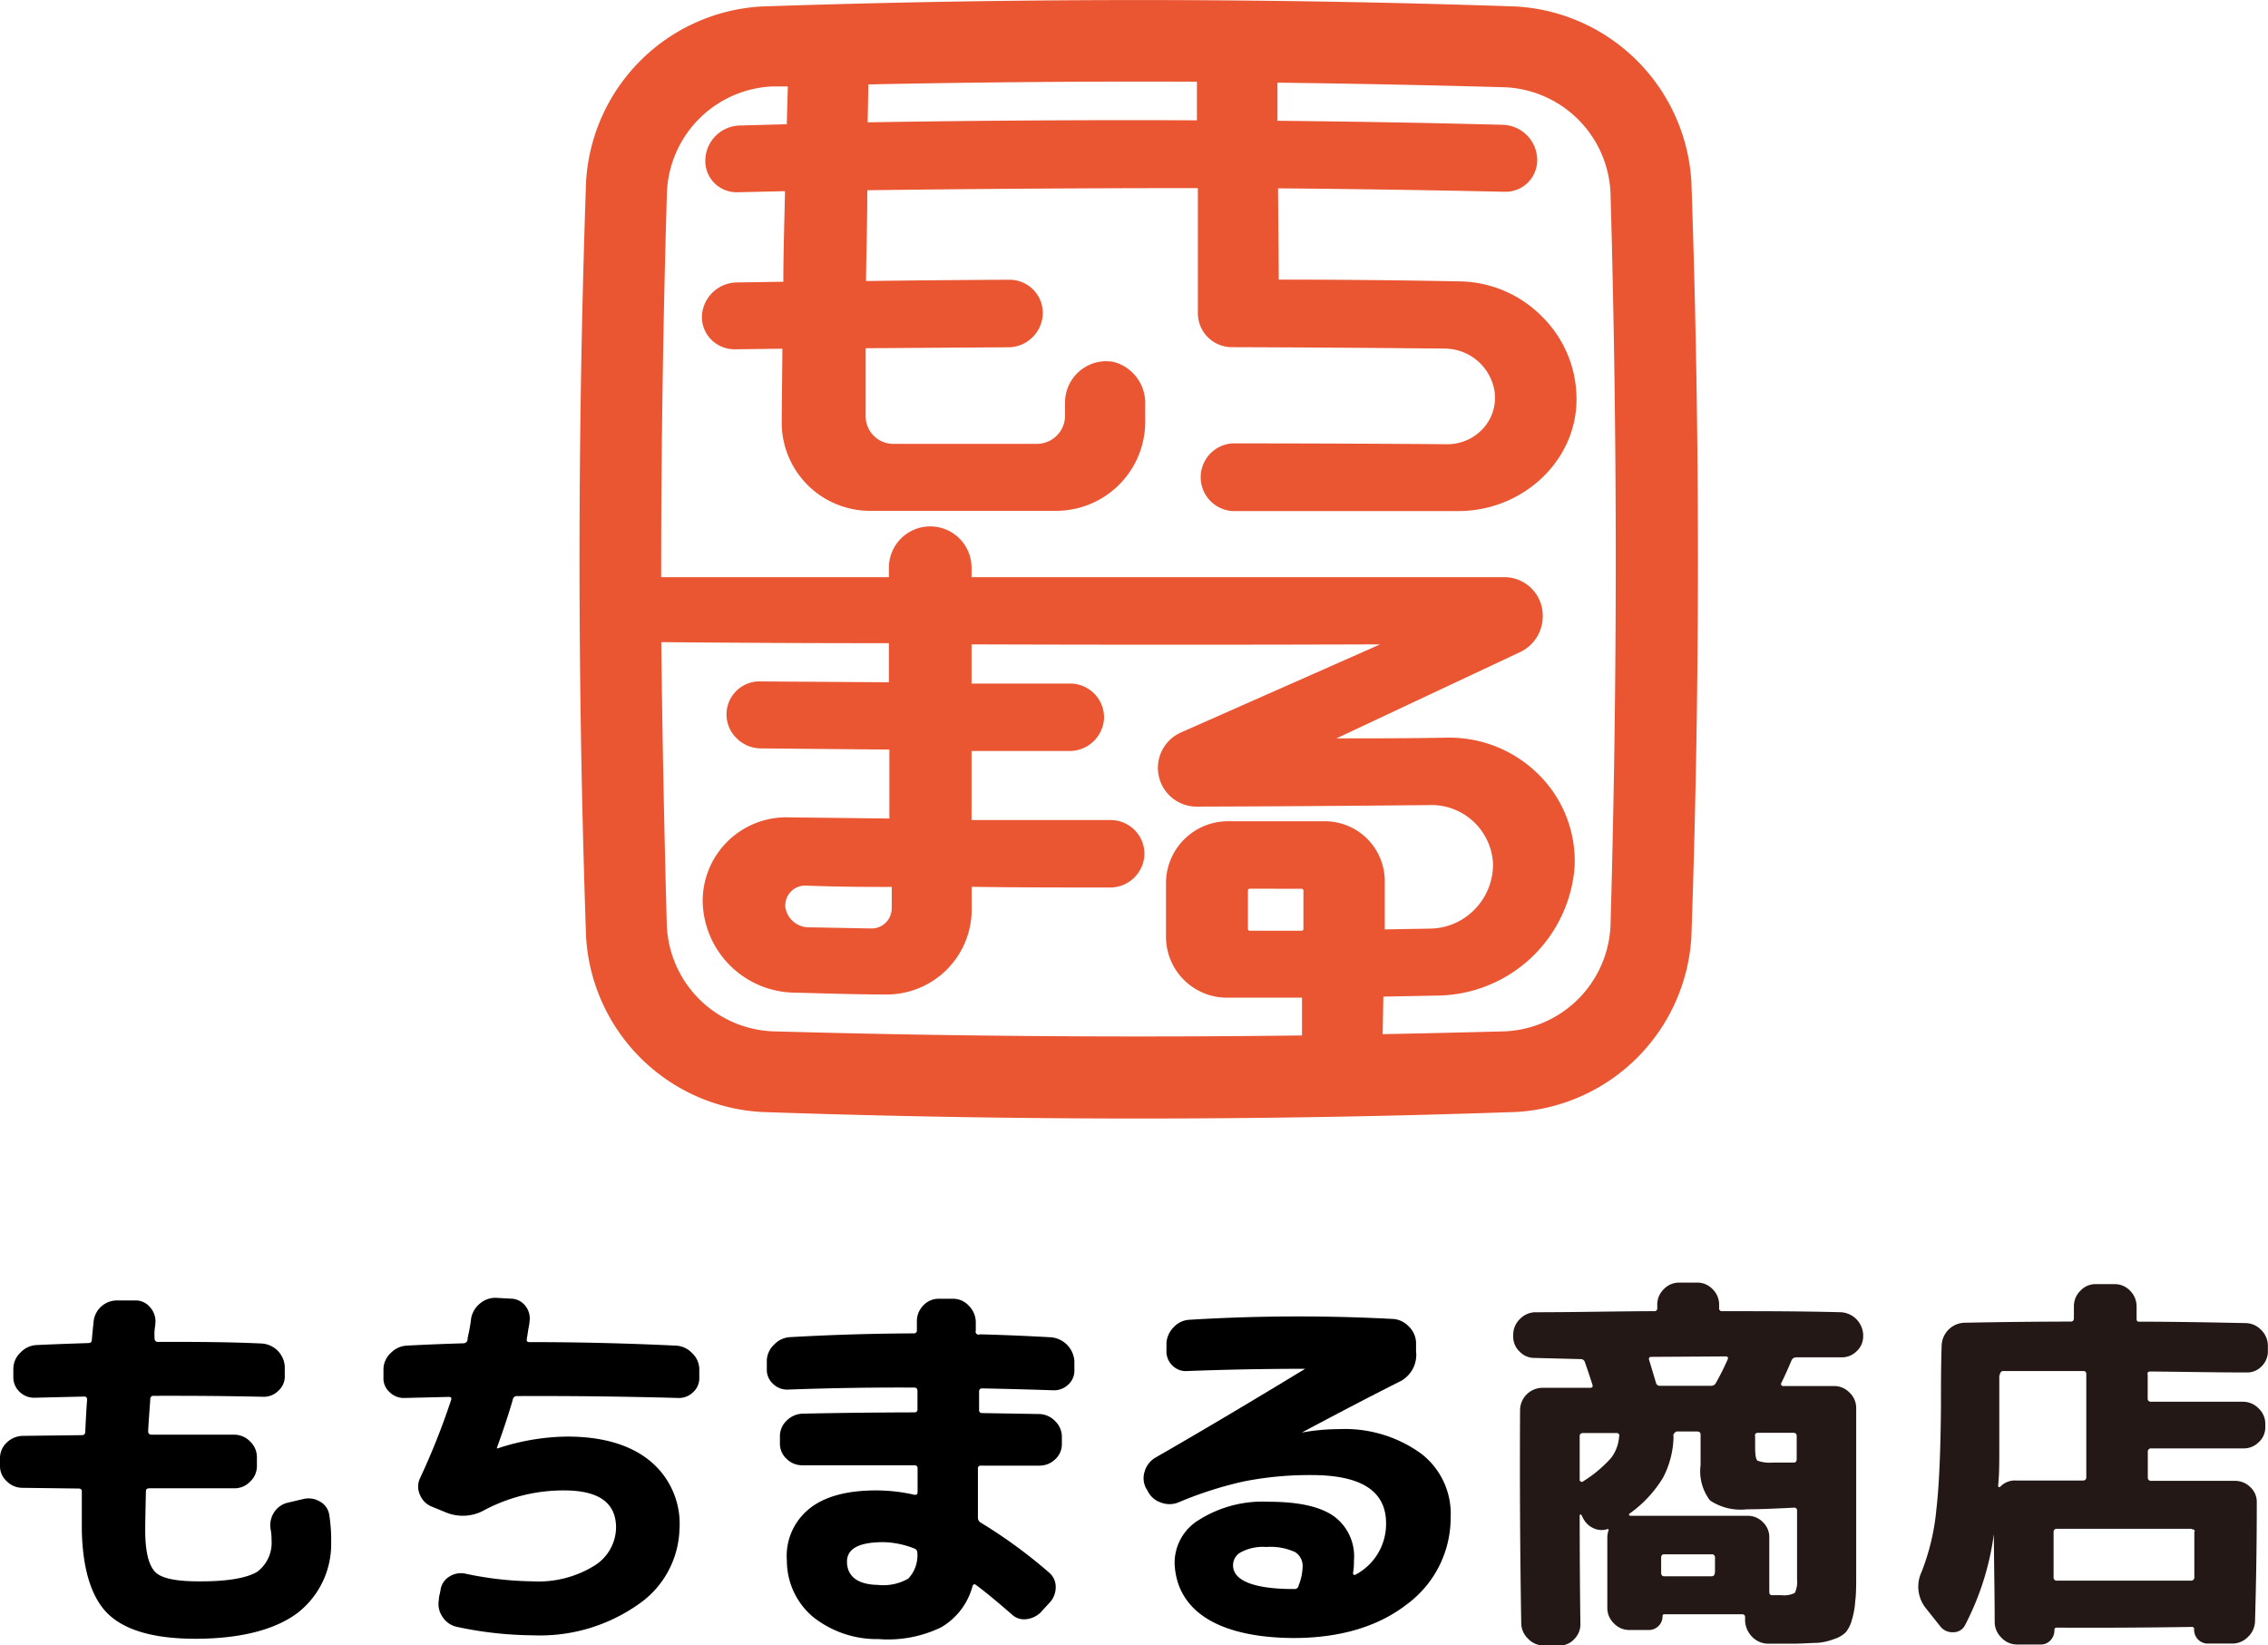 <svg xmlns="http://www.w3.org/2000/svg" viewBox="0 0 192.1 139.31"><defs><style>.cls-1{fill:#ea5532;}.cls-2{fill:#231815;}</style></defs><g id="レイヤー_2" data-name="レイヤー 2"><g id="レイヤー_1-2" data-name="レイヤー 1"><path d="M1.91,126a1.85,1.85,0,0,1-1.34-.56A1.71,1.71,0,0,1,0,124.19v-.74a1.8,1.8,0,0,1,.58-1.29,2,2,0,0,1,1.34-.56l5-.06c.2,0,.29-.09.3-.26.06-1.26.11-2.17.16-2.75,0-.17-.08-.26-.26-.26l-4.17.1a1.74,1.74,0,0,1-1.3-.51,1.68,1.68,0,0,1-.52-1.27c0-.25,0-.5,0-.74a1.91,1.91,0,0,1,.62-1.32,2,2,0,0,1,1.33-.62c1.46-.07,2.93-.12,4.4-.17.2,0,.29-.09.3-.27s.07-.79.14-1.46a2,2,0,0,1,2-1.88H11.5a1.58,1.58,0,0,1,1.23.6,1.76,1.76,0,0,1,.43,1.34c0,.16-.05.37-.07.64s0,.48,0,.63.09.3.26.3c3,0,5.89,0,8.84.14a2.08,2.08,0,0,1,1.93,1.94c0,.25,0,.5,0,.75a1.63,1.63,0,0,1-.52,1.29,1.74,1.74,0,0,1-1.31.53c-3.09-.07-6.18-.09-9.27-.08a.26.26,0,0,0-.29.3c-.09,1.26-.16,2.16-.18,2.7,0,.2.1.29.3.29l7,0a1.88,1.88,0,0,1,1.33.57,1.83,1.83,0,0,1,.58,1.33v.75a1.78,1.78,0,0,1-.57,1.32,1.82,1.82,0,0,1-1.33.57h-7.2c-.2,0-.3.08-.3.23q-.06,2.53-.06,3.33c0,1.85.31,3,.87,3.55s1.87.79,3.91.77c2.35,0,3.92-.32,4.72-.82A3.06,3.06,0,0,0,23,130.42a4.52,4.52,0,0,0-.08-.92,2,2,0,0,1,.3-1.43,1.88,1.88,0,0,1,1.19-.82l1.27-.3a1.89,1.89,0,0,1,1.43.22,1.55,1.55,0,0,1,.78,1.13,13.73,13.73,0,0,1,.16,2.36,7.37,7.37,0,0,1-2.84,5.93c-1.77,1.33-4.5,2.13-8.23,2.19s-6.25-.66-7.72-2S7,133,6.93,129.59c0-1.38,0-2.48,0-3.3,0-.15-.1-.23-.27-.23Z"/><path d="M34.3,118.39a1.72,1.72,0,0,1-1.31-.5,1.57,1.57,0,0,1-.51-1.26l0-.74a1.91,1.91,0,0,1,.62-1.31,2,2,0,0,1,1.33-.62c1.61-.09,3.22-.15,4.83-.2a.36.36,0,0,0,.34-.27c0-.23.1-.54.17-.93s.11-.69.13-.87a2.09,2.09,0,0,1,.73-1.28,2,2,0,0,1,1.38-.5l1.28.07a1.57,1.57,0,0,1,1.2.6,1.71,1.71,0,0,1,.36,1.35c0,.18-.07.43-.12.77s-.09.56-.11.7,0,.26.22.26q6.23,0,12.44.3a2,2,0,0,1,1.33.62,1.91,1.91,0,0,1,.62,1.31l0,.74a1.6,1.6,0,0,1-.51,1.26,1.73,1.73,0,0,1-1.31.5q-6.8-.19-13.61-.16a.34.34,0,0,0-.36.27c-.28,1-.71,2.34-1.35,4.1v.06h0a.09.09,0,0,0,.06,0,19.3,19.3,0,0,1,5.9-1c3.08,0,5.45.74,7.1,2.14a6.9,6.9,0,0,1,2.4,5.76,8,8,0,0,1-3.54,6.35,14.48,14.48,0,0,1-8.87,2.58,31.57,31.57,0,0,1-6.46-.72,1.92,1.92,0,0,1-1.19-.83,1.9,1.9,0,0,1-.32-1.44c0-.27.09-.54.14-.81a1.55,1.55,0,0,1,.73-1.16,1.81,1.81,0,0,1,1.38-.26,28.87,28.87,0,0,0,5.71.65,9,9,0,0,0,5.12-1.27,3.86,3.86,0,0,0,1.93-3.27c0-2.11-1.45-3.16-4.4-3.16a14.28,14.28,0,0,0-6.72,1.65,3.74,3.74,0,0,1-3.32.2l-1.17-.48a1.79,1.79,0,0,1-1-1,1.65,1.65,0,0,1,0-1.39,60.43,60.43,0,0,0,2.64-6.64c.05-.18,0-.26-.19-.26Z"/><path d="M66.76,117.68a1.71,1.71,0,0,1-1.3-.5,1.6,1.6,0,0,1-.51-1.26c0-.24,0-.49,0-.73a1.93,1.93,0,0,1,.62-1.32,2,2,0,0,1,1.33-.63q5.25-.3,10.5-.32a.24.24,0,0,0,.26-.27v-.77a1.88,1.88,0,0,1,.55-1.33,1.74,1.74,0,0,1,1.28-.56l1.28,0a1.8,1.8,0,0,1,1.3.6,2,2,0,0,1,.58,1.34c0,.26,0,.51,0,.76A.25.25,0,0,0,83,113q3,.08,6,.25a2.17,2.17,0,0,1,2,2l0,.73a1.59,1.59,0,0,1-.5,1.26,1.75,1.75,0,0,1-1.31.5c-2-.07-4-.12-6-.16-.18,0-.27.1-.26.3,0,.51,0,1,0,1.52a.24.24,0,0,0,.27.27l4.81.08a1.93,1.93,0,0,1,1.34.58,1.85,1.85,0,0,1,.59,1.3v.65a1.71,1.71,0,0,1-.55,1.29,1.89,1.89,0,0,1-1.33.55H83.09a.23.23,0,0,0-.26.27c0,1.38,0,2.76,0,4.14a.48.48,0,0,0,.26.43,42.31,42.31,0,0,1,5.76,4.21,1.59,1.59,0,0,1,.57,1.25,1.92,1.92,0,0,1-.55,1.34c-.21.23-.42.45-.62.68a2.05,2.05,0,0,1-1.29.68,1.5,1.5,0,0,1-1.27-.41c-1.22-1.06-2.24-1.91-3.06-2.51-.13-.08-.22,0-.26.14a5.76,5.76,0,0,1-2.65,3.47,10.31,10.31,0,0,1-5.3,1,8.68,8.68,0,0,1-5.57-1.89,6.21,6.21,0,0,1-2.2-4.73,5.12,5.12,0,0,1,1.84-4.37c1.28-1.07,3.22-1.61,5.79-1.6a14.51,14.51,0,0,1,3.17.37c.18,0,.26,0,.27-.24v-2a.24.24,0,0,0-.27-.26h-9.5a1.86,1.86,0,0,1-1.33-.55,1.72,1.72,0,0,1-.56-1.29c0-.22,0-.43,0-.65a1.8,1.8,0,0,1,.58-1.3,2,2,0,0,1,1.34-.58c3.16-.07,6.31-.1,9.46-.11a.24.24,0,0,0,.27-.26v-1.54c0-.2-.09-.3-.27-.3C73.88,117.49,70.32,117.55,66.76,117.68Zm7.57,16.54a4.27,4.27,0,0,0,2.6-.53,2.86,2.86,0,0,0,.77-2.18.36.36,0,0,0-.23-.36,7.55,7.55,0,0,0-2.62-.55c-2.09,0-3.14.54-3.11,1.71S72.63,134.19,74.33,134.22Z"/><path d="M97.23,126.31a2.75,2.75,0,0,0-.17-.29,1.86,1.86,0,0,1-.1-1.43,2,2,0,0,1,.91-1.15c4.25-2.44,8.53-5,12.68-7.52l0,0h0q-5,0-10,.19a1.6,1.6,0,0,1-1.27-.49,1.65,1.65,0,0,1-.48-1.27c0-.21,0-.41,0-.62a2.07,2.07,0,0,1,.61-1.33,1.92,1.92,0,0,1,1.3-.63,151.28,151.28,0,0,1,17.3-.07,2,2,0,0,1,1.31.63,2,2,0,0,1,.62,1.34c0,.25,0,.5,0,.75a2.54,2.54,0,0,1-1.5,2.64c-2.68,1.35-5.42,2.79-8.18,4.26v0h0a17.85,17.85,0,0,1,3.16-.29,11,11,0,0,1,7,2.11,6.43,6.43,0,0,1,2.45,5.41,9.1,9.1,0,0,1-3.7,7.31c-2.35,1.83-5.56,2.87-9.68,2.86-6.43-.06-9.82-2.37-10-6.29a4.25,4.25,0,0,1,2.09-3.73,10.11,10.11,0,0,1,5.89-1.52c2.55,0,4.4.42,5.54,1.25a4.19,4.19,0,0,1,1.67,3.72,5.76,5.76,0,0,1-.08,1.09.14.14,0,0,0,.07.12.12.12,0,0,0,.13,0A4.85,4.85,0,0,0,117.4,129c0-2.71-2.07-4.07-6.27-4.08a28.68,28.68,0,0,0-5.74.53,31.9,31.9,0,0,0-5.59,1.79,2,2,0,0,1-1.48,0A1.88,1.88,0,0,1,97.23,126.31ZM110,134.25a4.4,4.4,0,0,0,.33-1.53,1.38,1.38,0,0,0-.64-1.28,5,5,0,0,0-2.43-.43,4,4,0,0,0-2.13.43,1.25,1.25,0,0,0-.69,1.13c0,1.27,1.73,2,5.11,2h0l.06,0A.35.35,0,0,0,110,134.25Z"/><path class="cls-1" d="M64.48,94.17A15.78,15.78,0,0,1,49.64,79.33q-1.11-32,0-63.94A15.78,15.78,0,0,1,64.48.55q32-1.09,63.94,0a15.78,15.78,0,0,1,14.84,14.84q1.11,32,0,63.94a15.77,15.77,0,0,1-14.84,14.84Q96.46,95.28,64.48,94.17Zm63-6.83a9.37,9.37,0,0,0,8.93-8.94q.89-31,0-62.07a9.36,9.36,0,0,0-8.93-8.94Q117.85,7.12,108.2,7l0,3.23q9.55.09,19.1.34a3,3,0,0,1,2.9,2.9,2.68,2.68,0,0,1-2.76,2.77q-9.6-.21-19.19-.29l.06,7.73q7.65,0,15.32.15a10,10,0,0,1,7,3,9.8,9.8,0,0,1,2.9,7c0,5.21-4.57,9.45-10,9.45q-9.56,0-19.13,0a2.87,2.87,0,0,1,0-5.73q9.09,0,18.2.07a4.08,4.08,0,0,0,3-1.31,3.88,3.88,0,0,0,1-3.1,4.3,4.3,0,0,0-4.28-3.69q-9-.09-18-.12a2.88,2.88,0,0,1-2.86-2.87c0-3.53,0-7.07,0-10.6q-14,0-28,.18c0,2.56-.08,5.13-.11,7.69q6.08-.08,12.14-.11a2.82,2.82,0,0,1,2.83,3,2.94,2.94,0,0,1-3,2.72l-12,.08c0,1.92,0,3.83,0,5.75a2.34,2.34,0,0,0,2.36,2.35l12.15,0a2.39,2.39,0,0,0,2.38-2.38V34.07a3.5,3.5,0,0,1,3.48-3.48,4.16,4.16,0,0,1,.6.05A3.6,3.6,0,0,1,97,34.21c0,.47,0,.95,0,1.42a7.55,7.55,0,0,1-7.57,7.63l-15.69,0a7.48,7.48,0,0,1-7.53-7.48l.06-6.25-4,.05a2.8,2.8,0,0,1-2.06-.85,2.71,2.71,0,0,1-.75-2.08,3,3,0,0,1,3-2.73l3.89-.06c0-2.56.09-5.11.14-7.67l-4,.09a2.65,2.65,0,0,1-2.75-2.75,3,3,0,0,1,2.9-2.9l4-.11.09-3.2-1.31,0a9.36,9.36,0,0,0-8.93,8.94Q56,32.61,56,48.88l19.29,0v-.8a3.48,3.48,0,0,1,7,0v.8q22.55,0,45.1,0a3.25,3.25,0,0,1,3.28,3.24,3.35,3.35,0,0,1-1.91,3.1l-15.56,7.31c3.13,0,6.25,0,9.38-.06a10.72,10.72,0,0,1,7.79,3.17,10.31,10.31,0,0,1,3,7.74A11.79,11.79,0,0,1,121.9,84.31l-4.73.09-.06,3.18Q122.3,87.48,127.49,87.34Zm-71-8.94a9.37,9.37,0,0,0,8.93,8.94q22.44.63,44.87.35c0-1.07,0-2.13,0-3.2-2.13,0-4.26,0-6.39,0a5.16,5.16,0,0,1-5.13-5.21c0-1.51,0-3,0-4.53A5.25,5.25,0,0,1,104,69.55l8.15,0a5.08,5.08,0,0,1,5.14,5.16c0,1.35,0,2.69,0,4l3.89-.07A5.34,5.34,0,0,0,124.92,77a5.44,5.44,0,0,0,1.54-3.82,5.22,5.22,0,0,0-5.41-5q-9.83.1-19.65.13A3.28,3.28,0,0,1,100.1,62l16.8-7.43q-17.31.06-34.61,0c0,1.11,0,2.21,0,3.32l8.36,0a2.87,2.87,0,0,1,2.86,3,2.93,2.93,0,0,1-3,2.71l-8.22,0,0,5.85q5.91,0,11.8,0a2.86,2.86,0,0,1,2.84,3,2.91,2.91,0,0,1-3,2.71c-3.88,0-7.75,0-11.63-.06,0,.58,0,1.17,0,1.76a7.2,7.2,0,0,1-7.3,7.36c-2.63,0-5.26-.1-7.9-.16a7.89,7.89,0,0,1-7.58-7.58,7.08,7.08,0,0,1,7.29-7.26l8.52.1c0-1.94,0-3.89,0-5.84l-10.9-.1a2.93,2.93,0,0,1-2.09-.91,2.8,2.8,0,0,1,2.16-4.76l10.79.07c0-1.1,0-2.21,0-3.31q-9.65,0-19.28-.09Q56.15,66.45,56.48,78.4Zm49.37-3.14a.16.16,0,0,0-.15.16c0,1.08,0,2.16,0,3.25a.15.15,0,0,0,.15.15l4.4,0a.15.15,0,0,0,.15-.15l0-3.25a.15.15,0,0,0-.15-.15ZM68.24,75a1.68,1.68,0,0,0-1.72,1.83,2,2,0,0,0,1.92,1.7l5.36.1a1.71,1.71,0,0,0,1.73-1.74c0-.6,0-1.19,0-1.78C73.09,75.12,70.66,75.09,68.24,75Zm33.14-64.85c0-1.08,0-2.15,0-3.23q-13.92-.06-27.83.23l-.06,3.21Q87.43,10.13,101.38,10.19Z"/><path class="cls-2" d="M130,115a1.72,1.72,0,0,1-1.29-.54,1.7,1.7,0,0,1-.54-1.28V113a1.85,1.85,0,0,1,.57-1.3,1.87,1.87,0,0,1,1.31-.57c3.35,0,6.71-.08,10.06-.09a.23.23,0,0,0,.26-.26v-.3a1.81,1.81,0,0,1,.55-1.3,1.78,1.78,0,0,1,1.3-.56h1.55a1.77,1.77,0,0,1,1.29.56,1.81,1.81,0,0,1,.55,1.3v.3a.23.23,0,0,0,.26.26c3.36,0,6.71,0,10.07.09a2,2,0,0,1,1.87,1.87v.13a1.69,1.69,0,0,1-.53,1.28,1.76,1.76,0,0,1-1.3.54l-3.86,0a.42.42,0,0,0-.39.29q-.42,1-.87,1.92a.17.17,0,0,0,.17.22l4.32,0a1.8,1.8,0,0,1,1.31.56,1.78,1.78,0,0,1,.56,1.3q0,7,0,14c0,1,0,1.77-.08,2.34a7,7,0,0,1-.28,1.59,2.81,2.81,0,0,1-.52,1.06,2.43,2.43,0,0,1-1,.58,5,5,0,0,1-1.41.32c-.49,0-1.17.06-2,.07-.2,0-.54,0-1,0s-.9,0-1.2,0a1.91,1.91,0,0,1-1.32-.58,2.05,2.05,0,0,1-.6-1.33l0-.32a.23.23,0,0,0-.26-.26h-6.57a.14.14,0,0,0-.16.16,1.16,1.16,0,0,1-1.16,1.17H138a1.78,1.78,0,0,1-1.3-.56,1.8,1.8,0,0,1-.56-1.31l0-5.95a2,2,0,0,1,.09-.58.11.11,0,0,0,0-.13.1.1,0,0,0-.12,0,1.61,1.61,0,0,1-1.12-.08,1.78,1.78,0,0,1-.87-.8l-.19-.36a.11.11,0,0,0-.08,0s-.05,0-.05.06q0,4.6.06,9.19a1.74,1.74,0,0,1-.52,1.29,1.62,1.62,0,0,1-1.26.54l-1.36,0a1.8,1.8,0,0,1-1.3-.58,1.83,1.83,0,0,1-.57-1.3q-.15-9-.1-18.08a1.91,1.91,0,0,1,1.87-1.86l4.07,0c.17,0,.24-.08.19-.26-.17-.54-.38-1.17-.64-1.91a.35.35,0,0,0-.35-.26Zm7.16,6.62a.23.23,0,0,0-.26-.26h-2.8c-.2,0-.3.09-.3.26v3.7a.15.15,0,0,0,.1.15.12.12,0,0,0,.16,0,10.76,10.76,0,0,0,2.4-2A3.34,3.34,0,0,0,137.14,121.6Zm4.59,0a7.8,7.8,0,0,1-.89,3.52A10.23,10.23,0,0,1,138,128.2c0,.05-.05.08,0,.12a.11.11,0,0,0,.1.05H148a1.77,1.77,0,0,1,1.31.53,1.75,1.75,0,0,1,.55,1.28l0,4.62v0c0,.2.08.3.23.29l.45,0h.33a2.05,2.05,0,0,0,1.15-.19,2.12,2.12,0,0,0,.19-1.15l0-5.81a.23.23,0,0,0-.26-.26c-1.74.09-3.08.14-4,.14a4.67,4.67,0,0,1-3.11-.75,4.08,4.08,0,0,1-.8-3v-2.58c0-.17-.1-.26-.29-.26H142C141.82,121.33,141.73,121.43,141.73,121.62Zm-1.88-6.71c-.17,0-.24.09-.19.26.13.42.32,1.06.58,1.93a.33.33,0,0,0,.36.26q2.16,0,4.32,0a.43.43,0,0,0,.39-.23,21.06,21.06,0,0,0,1-2c.08-.17,0-.26-.17-.26Zm5.39,18.28c0-.42,0-.85,0-1.27a.26.26,0,0,0-.3-.29h-4c-.18,0-.26.1-.26.29v1.27c0,.2.09.3.26.3h4C145.15,133.49,145.24,133.39,145.24,133.19Zm3.4-11.6v1c0,.63.07,1,.2,1.11a3,3,0,0,0,1.3.16c.78,0,1.37,0,1.76,0,.18,0,.26-.1.26-.3V121.6c0-.17-.1-.26-.29-.26h-2.94C148.74,121.33,148.64,121.42,148.64,121.59Z"/><path class="cls-2" d="M164.34,137.73l-1.2-1.51a2.92,2.92,0,0,1-.39-3.08,19.19,19.19,0,0,0,1.26-5.3c.24-2.08.36-5,.39-8.76,0-1.73,0-3.46.06-5.18a2,2,0,0,1,1.89-1.88q4.52-.09,9.05-.1c.17,0,.26-.1.26-.3v-1a1.82,1.82,0,0,1,.56-1.32,1.73,1.73,0,0,1,1.29-.55h1.61a1.78,1.78,0,0,1,1.3.56,1.87,1.87,0,0,1,.55,1.32c0,.35,0,.69,0,1s.09.3.26.3c3,0,6,.06,9,.12a1.84,1.84,0,0,1,1.29.58,1.87,1.87,0,0,1,.57,1.31c0,.16,0,.32,0,.48a1.77,1.77,0,0,1-.52,1.28,1.68,1.68,0,0,1-1.28.53c-2.72,0-5.44-.06-8.16-.08-.19,0-.27.09-.22.27v2a.26.26,0,0,0,.3.29l7.78,0a1.84,1.84,0,0,1,1.31.56,1.77,1.77,0,0,1,.57,1.3v.29a1.67,1.67,0,0,1-.55,1.27,1.77,1.77,0,0,1-1.31.53h-7.79a.27.27,0,0,0-.3.3v2.15a.27.27,0,0,0,.3.3h7.07a1.81,1.81,0,0,1,1.31.53,1.69,1.69,0,0,1,.55,1.27q0,5.05-.15,10.09a1.88,1.88,0,0,1-.58,1.31,1.84,1.84,0,0,1-1.31.58l-2.06,0a1.15,1.15,0,0,1-.87-.34,1.21,1.21,0,0,1-.34-.87.17.17,0,0,0-.19-.2c-3.82.06-7.63.08-11.45.06-.13,0-.19.07-.19.2a1.21,1.21,0,0,1-.34.88,1.1,1.1,0,0,1-.85.35l-2,0a1.82,1.82,0,0,1-1.3-.58,1.85,1.85,0,0,1-.57-1.31c0-2.49-.06-5-.07-7.46l0,0a23.38,23.38,0,0,1-2.44,7.71,1.1,1.1,0,0,1-1,.6A1.3,1.3,0,0,1,164.34,137.73Zm5-21.26q0,3.18,0,6.36c0,1.06,0,2.07-.1,3a.12.12,0,0,0,.05.1.11.11,0,0,0,.11,0,1.71,1.71,0,0,1,1.34-.55h5.7c.18,0,.27-.1.27-.29v-8.45a.78.78,0,0,1,0-.13c0-.07,0-.11,0-.14s0-.26-.23-.26c-2.29,0-4.59,0-6.88,0C169.47,116.17,169.39,116.27,169.38,116.47Zm16.27,13c-3.79,0-7.58,0-11.38,0-.19,0-.29.09-.29.27,0,1.27,0,2.55,0,3.83a.26.26,0,0,0,.3.29c3.77,0,7.55,0,11.32,0a.27.27,0,0,0,.3-.3c0-1.27,0-2.54,0-3.81C185.94,129.6,185.85,129.51,185.65,129.51Z"/></g></g></svg>